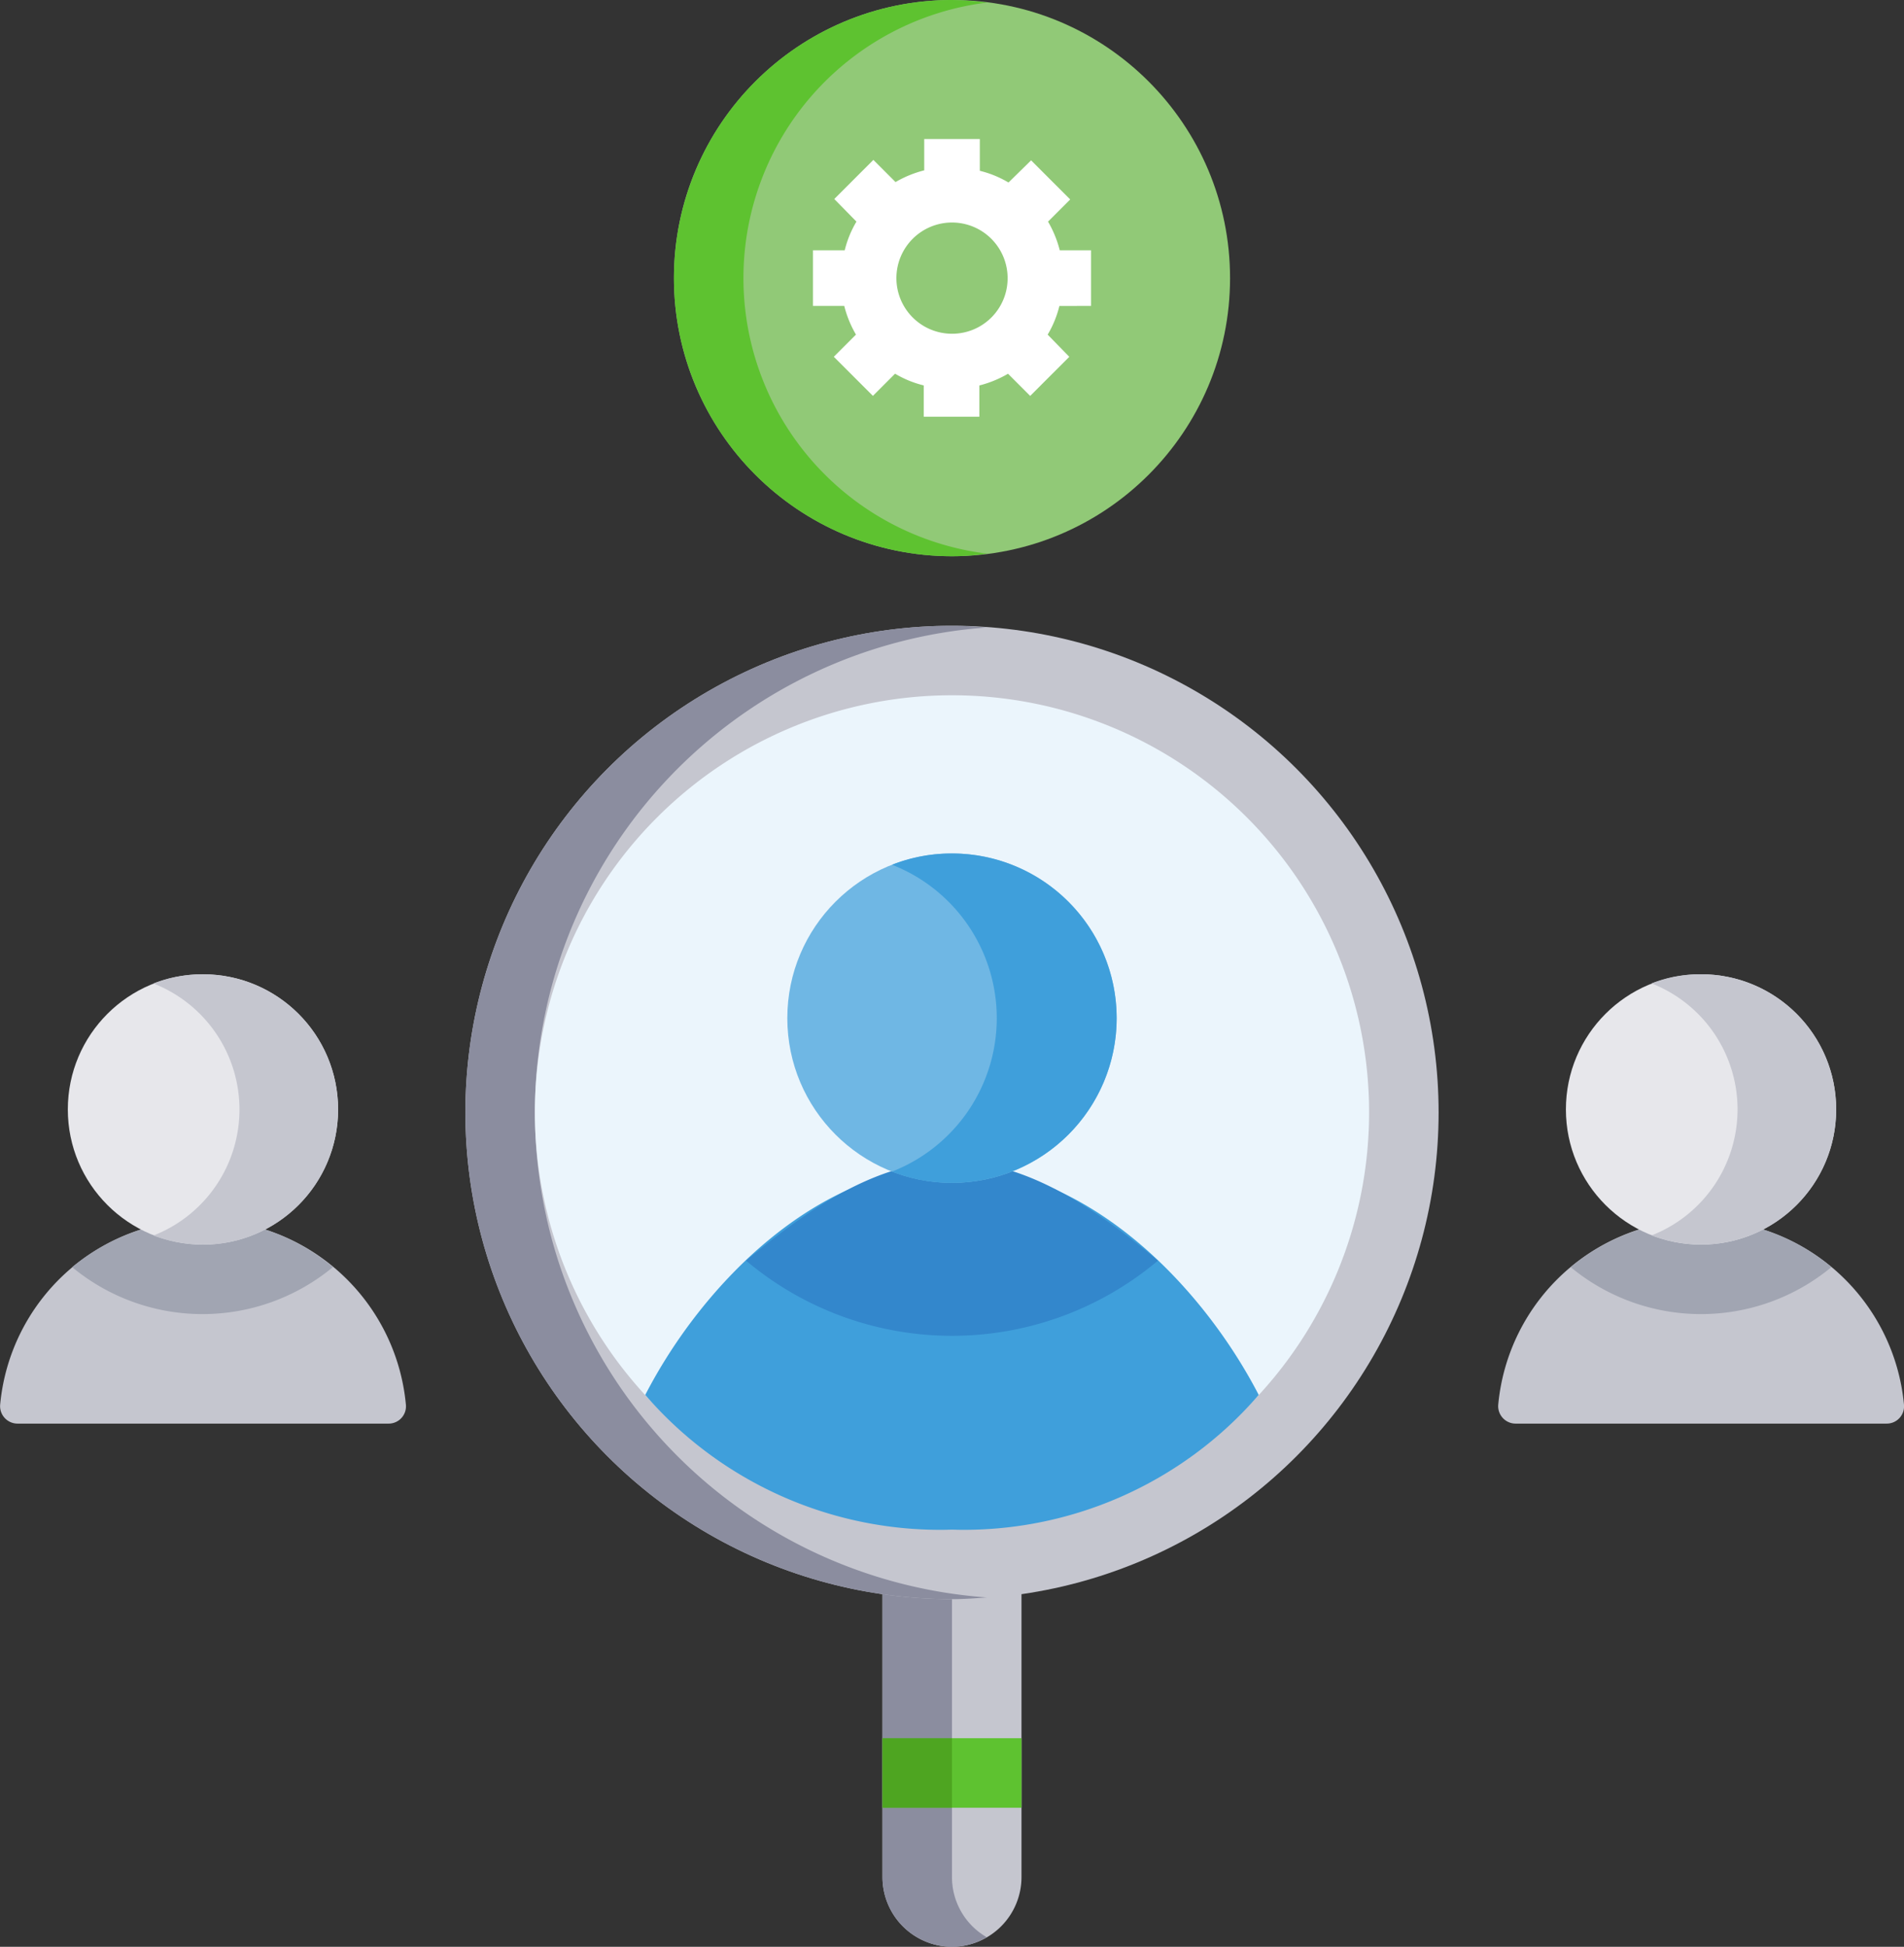 <svg xmlns="http://www.w3.org/2000/svg" width="88.037" height="90" viewBox="0 0 88.037 90"><rect x="0" y="0" width="88.037" height="90" fill="#333333" stroke="none"/><defs><style>.a{fill:#91c977;}.b{fill:#5ec230;}.c{fill:#fff;}.d{fill:#c5c6cf;}.e{fill:#8b8d9f;}.f{fill:#4ea521;}.g{fill:#ebf5fc;}.h{fill:#3f9fdb;}.i{fill:#3387cc;}.j{fill:#6fb7e4;}.k{fill:#a1a5b2;}.l{fill:#e7e7eb;}</style></defs><g transform="translate(-36.886 -32)"><g transform="translate(68.047 32)"><circle class="a" cx="12.857" cy="12.857" r="12.857" transform="translate(0 0)"/></g><g transform="translate(68.047 32)"><path class="b" d="M195.214,44.857a12.834,12.834,0,0,1,11.25-12.737A14.066,14.066,0,0,0,204.857,32a12.857,12.857,0,0,0,0,25.714,10.621,10.621,0,0,0,1.607-.121A12.834,12.834,0,0,1,195.214,44.857Z" transform="translate(-192 -32)"/></g><g transform="translate(74.476 38.429)"><path class="c" d="M236.857,71.714V69.143h-1.446a5.115,5.115,0,0,0-.542-1.326l1.025-1.025-1.808-1.808-1.045,1.025a4.844,4.844,0,0,0-1.326-.542V64h-2.571v1.446a5.116,5.116,0,0,0-1.326.542l-1.025-1.025-1.808,1.808,1.025,1.045a4.843,4.843,0,0,0-.542,1.326H224v2.571h1.446a5.116,5.116,0,0,0,.542,1.326l-1.025,1.025,1.808,1.808,1.025-1.025a4.843,4.843,0,0,0,1.326.542v1.446h2.571V75.391a5.115,5.115,0,0,0,1.326-.542l1.025,1.025,1.808-1.808-1-1.025a4.843,4.843,0,0,0,.542-1.326ZM230.429,73A2.571,2.571,0,1,1,233,70.429,2.564,2.564,0,0,1,230.429,73Z" transform="translate(-224 -64)"/></g><g transform="translate(77.69 102.714)"><path class="d" d="M243.214,403.286a3.224,3.224,0,0,0,3.214-3.214V384H240v16.071A3.224,3.224,0,0,0,243.214,403.286Z" transform="translate(-240 -384)"/></g><g transform="translate(77.69 102.714)"><path class="e" d="M243.214,400.072V384H240v16.071a3.224,3.224,0,0,0,3.214,3.214,3.165,3.165,0,0,0,1.607-.442A3.2,3.2,0,0,1,243.214,400.072Z" transform="translate(-240 -384)"/></g><g transform="translate(77.69 112.357)"><path class="b" d="M240,432h6.429v3.214H240Z" transform="translate(-240 -432)"/></g><g transform="translate(77.69 112.357)"><path class="f" d="M240,432h3.214v3.214H240Z" transform="translate(-240 -432)"/></g><g transform="translate(58.404 60.929)"><circle class="d" cx="22.5" cy="22.5" r="22.5"/></g><g transform="translate(58.404 60.929)"><path class="e" d="M147.214,198.5a22.507,22.507,0,0,1,20.893-22.42c-.542-.04-1.065-.08-1.607-.08a22.5,22.5,0,1,0,0,45c.542,0,1.065-.04,1.607-.08A22.507,22.507,0,0,1,147.214,198.5Z" transform="translate(-144 -176)"/></g><g transform="translate(61.618 64.143)"><path class="g" d="M179.286,230.571a19.286,19.286,0,1,1,19.286-19.286A19.291,19.291,0,0,1,179.286,230.571Z" transform="translate(-160 -192)"/></g><path class="h" d="M199.583,317.195a18.019,18.019,0,0,0,14.183-6.228c-2.652-5.123-8-10.567-14.183-10.567s-11.531,5.424-14.183,10.567A18.019,18.019,0,0,0,199.583,317.195Z" transform="translate(-118.679 -214.48)"/><path class="i" d="M227.645,303.8a14.783,14.783,0,0,1-19.045,0c2.592-2.15,5.906-4.6,9.522-4.6s6.951,2.451,9.522,4.6Z" transform="translate(-137.218 -213.521)"/><circle class="j" cx="7.614" cy="7.614" r="7.614" transform="translate(73.29 71.455)"/><path class="h" d="M252.586,236.014a7.622,7.622,0,0,1-7.614,7.614,7.478,7.478,0,0,1-2.772-.522,7.614,7.614,0,0,0,0-14.183,7.478,7.478,0,0,1,2.772-.522A7.622,7.622,0,0,1,252.586,236.014Z" transform="translate(-164.068 -156.945)"/><path class="d" d="M37.692,322.122a.808.808,0,0,1-.8-.864,9.421,9.421,0,0,1,18.763,0,.8.8,0,0,1-.8.864Z" transform="translate(0 -224.309)"/><path class="k" d="M65.554,314.968a9.455,9.455,0,0,1-12.054,0,9.449,9.449,0,0,1,6.027-2.17A9.191,9.191,0,0,1,65.554,314.968Z" transform="translate(-13.277 -224.388)"/><circle class="l" cx="6.248" cy="6.248" r="6.248" transform="translate(40.022 77.04)"/><path class="d" d="M80.738,262.448A6.242,6.242,0,0,1,74.49,268.7a6.711,6.711,0,0,1-2.29-.422,6.255,6.255,0,0,0,0-11.652,6.11,6.11,0,0,1,2.29-.422,6.242,6.242,0,0,1,6.248,6.248Z" transform="translate(-28.22 -179.16)"/><path class="d" d="M382.492,322.122a.808.808,0,0,1-.8-.864,9.421,9.421,0,0,1,18.763,0,.8.8,0,0,1-.8.864Z" transform="translate(-275.532 -224.309)"/><path class="k" d="M410.454,314.968a9.455,9.455,0,0,1-12.054,0,9.449,9.449,0,0,1,6.027-2.17A9.269,9.269,0,0,1,410.454,314.968Z" transform="translate(-288.889 -224.388)"/><circle class="l" cx="6.248" cy="6.248" r="6.248" transform="translate(109.29 77.04)"/><path class="d" d="M425.538,262.448a6.242,6.242,0,0,1-6.248,6.248,6.711,6.711,0,0,1-2.29-.422,6.255,6.255,0,0,0,0-11.652,6.11,6.11,0,0,1,2.29-.422,6.242,6.242,0,0,1,6.248,6.248Z" transform="translate(-303.752 -179.16)"/></g></svg>